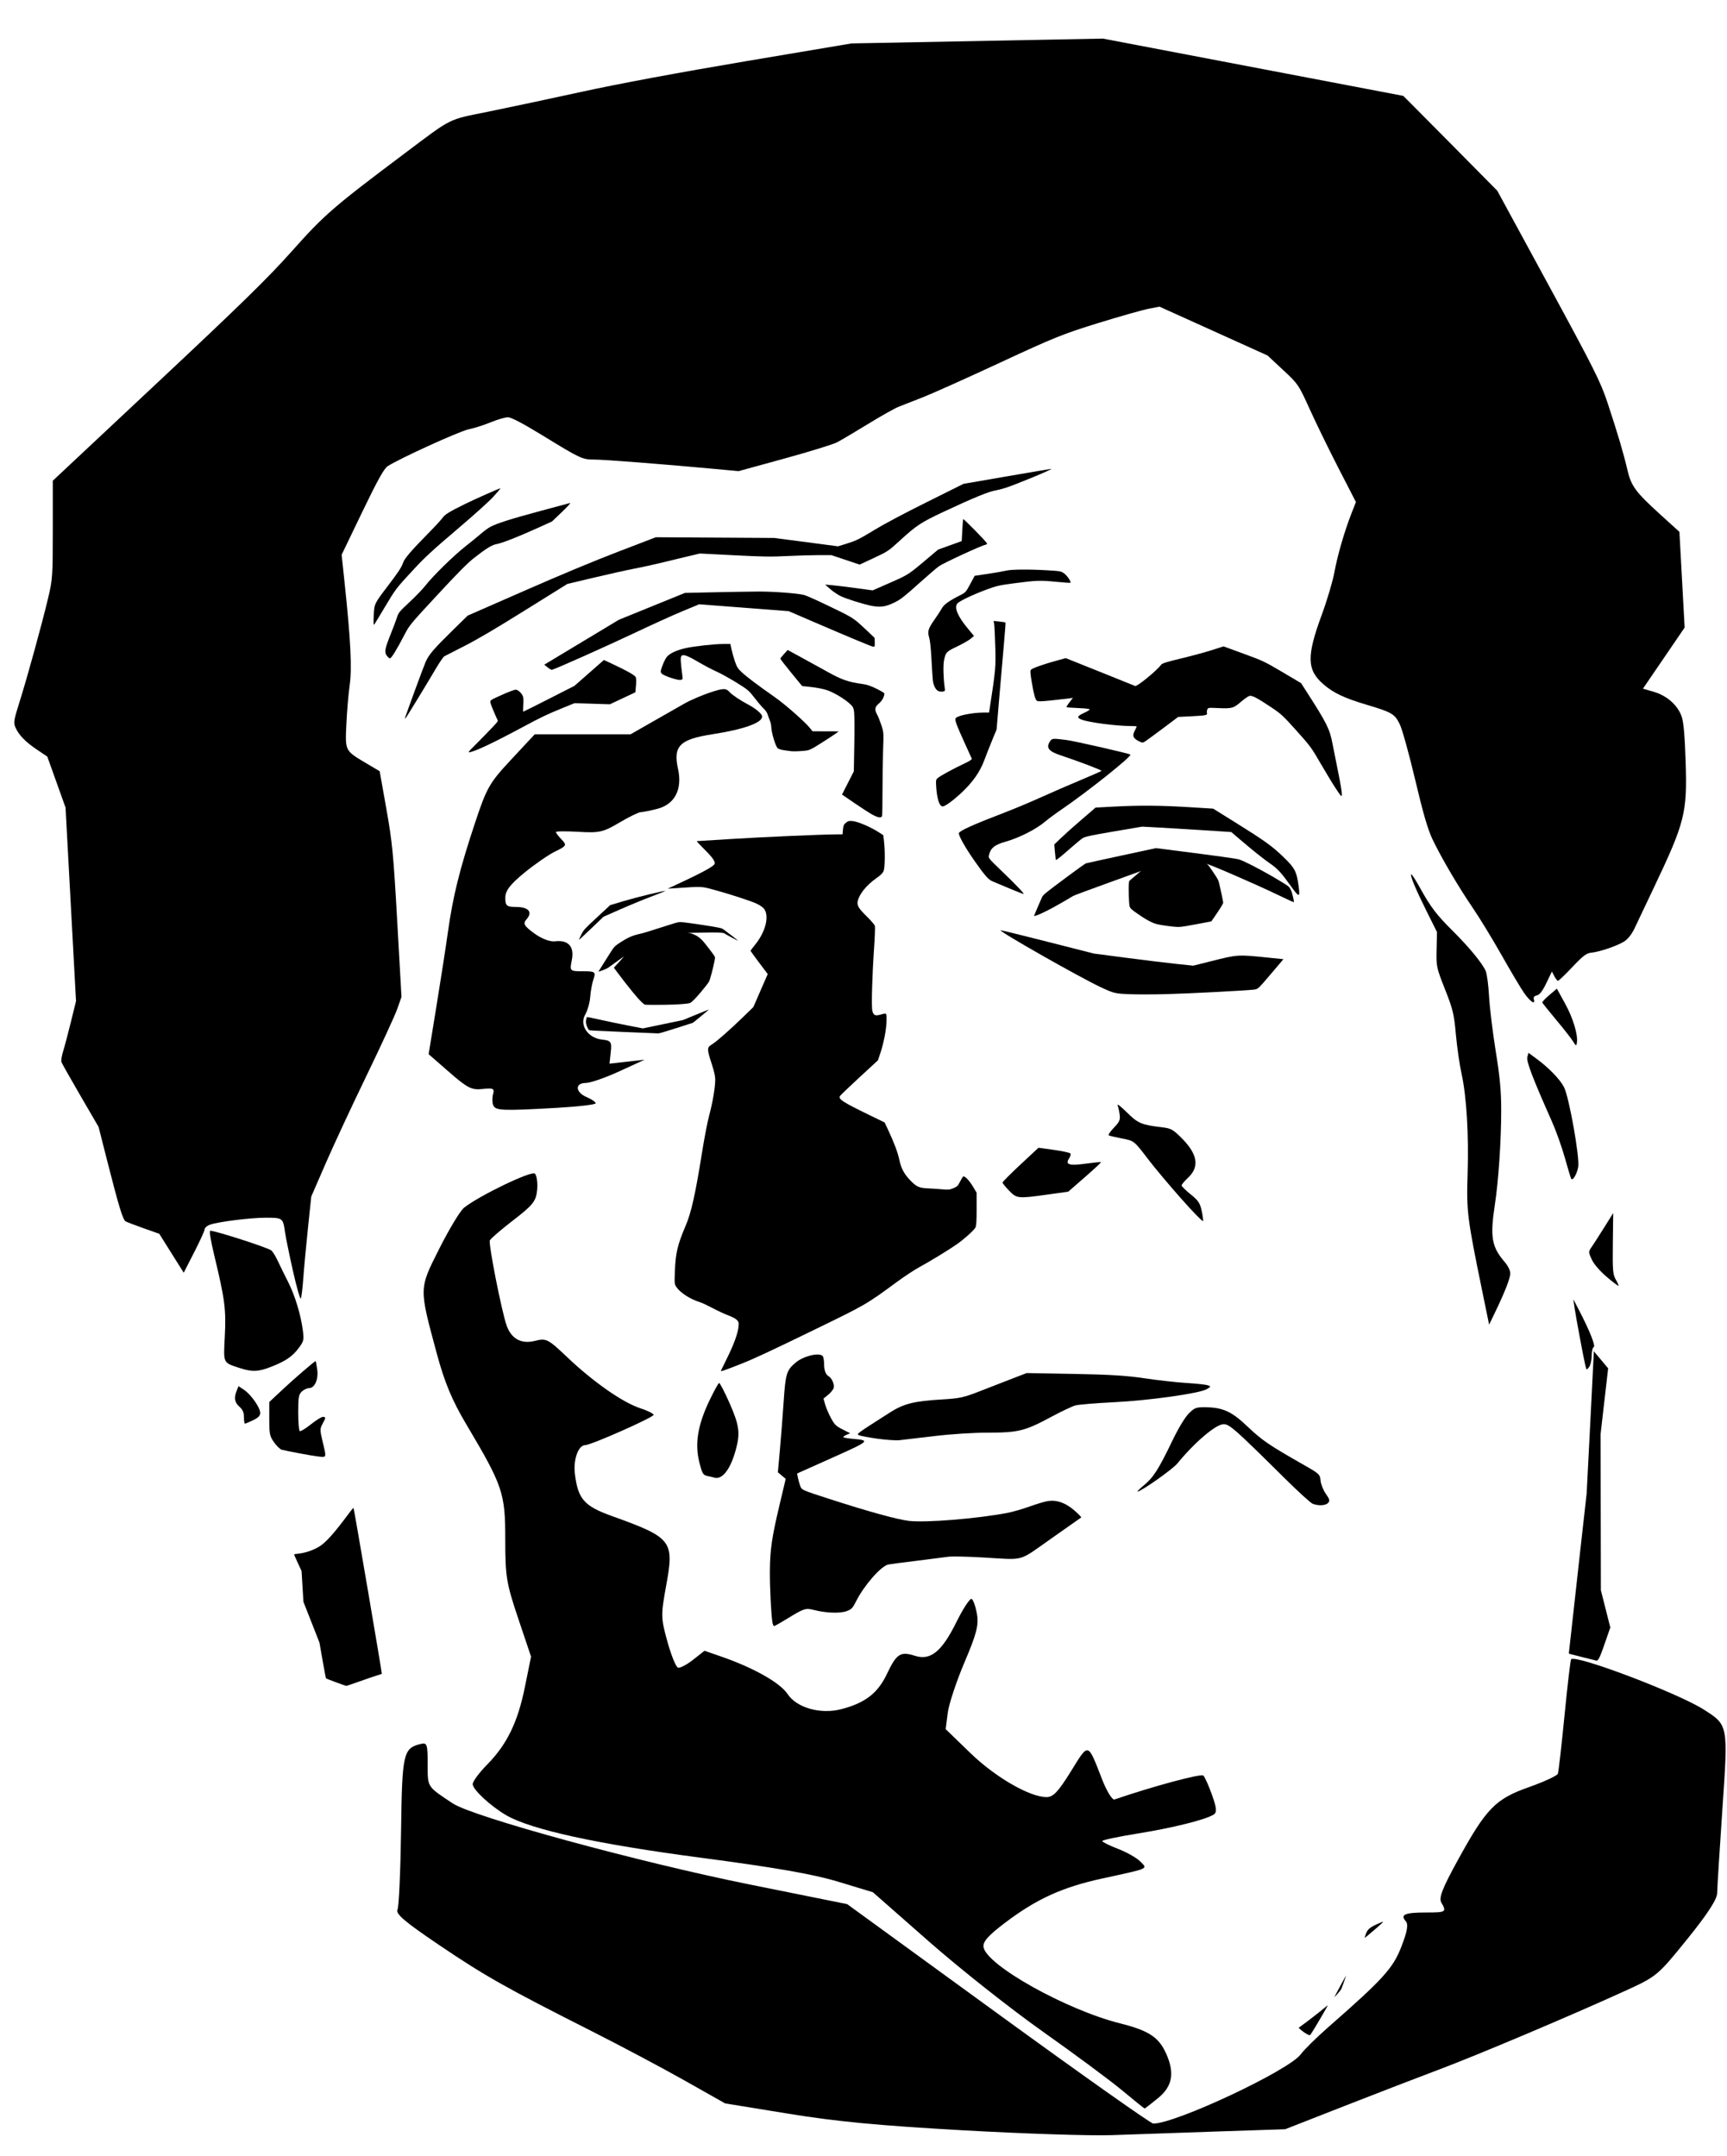 <?xml version="1.0" encoding="UTF-8" standalone="no"?>
<!-- Created with Inkscape (http://www.inkscape.org/) -->
<svg xmlns:rdf="http://www.w3.org/1999/02/22-rdf-syntax-ns#" xmlns="http://www.w3.org/2000/svg" xmlns:cc="http://creativecommons.org/ns#" xmlns:dc="http://purl.org/dc/elements/1.1/" xmlns:svg="http://www.w3.org/2000/svg" xmlns:inkscape="http://www.inkscape.org/namespaces/inkscape" xmlns:sodipodi="http://sodipodi.sourceforge.net/DTD/sodipodi-0.dtd" xmlns:ns1="http://sozi.baierouge.fr" xmlns:xlink="http://www.w3.org/1999/xlink" id="svg3461" viewBox="0 0 704 879" version="1.1" inkscape:version="0.91 r13725">
  <g id="layer1">
    <path id="path3128-4" style="fill:none" d="m75.087 520.47-10.618-16.96-14.861-5.36s-9.386-34.39-9.386-36.585c0-2.195-17.208-28.293-16.165-30 1.043-1.707 6.257-23.415 6.257-23.415l-4.171-78.78-7.3-20.488s-16.686-8.78-13.557-16.585c3.129-7.805 15.643-53.658 15.643-57.561v-39.024l83.431-78.049 26.072-29.268s51.101-40.975 55.273-40.975c4.171 0 74.045-15.61 74.045-15.61l86.559-14.634 104.29-1.951 122.02 23.415 38.587 39.024 41.715 77.073s11.472 33.171 11.472 39.024c0 5.854 20.858 22.439 20.858 22.439l2.086 40-16.686 24.39s16.686 0.976 16.686 17.561 3.129 24.39-2.086 40-16.686 35.122-18.772 41.951c-2.086 6.829-20.336 9.512-20.336 9.512"/>
    <path id="path3269" style="fill:#000000" d="m457.43 852.13c-4.867-4.053-19.468-14.874-32.447-24.045-12.979-9.171-33.85-25.689-46.382-36.706l-22.784-20.031-14.088-4.268c-10.274-3.113-25.467-5.767-56.121-9.804-42.167-5.553-69.119-11.435-79.209-17.287-6.367-3.692-13.707-10.494-13.707-12.702 0-1.094 2.613-4.642 5.807-7.883 8.146-8.267 12.537-17.261 15.461-31.667l2.52-12.417-5.257-15.634c-4.81-14.305-5.257-17.047-5.257-32.251 0-18.829-0.99-21.751-15.821-46.709-5.858-9.858-8.914-17.179-12.093-28.974-7.286-27.031-7.306-26.193 1.018-42.736 3.996-7.941 8.53-15.449 10.075-16.683 6.159-4.92 27.513-15.21 28.89-13.922 0.773 0.723 1.195 3.689 0.936 6.591-0.407 4.571-1.682 6.209-9.541 12.254-4.99 3.838-9.373 7.599-9.742 8.358-0.643 1.324 4.725 28.615 6.816 34.656 1.89 5.458 5.976 7.717 11.469 6.34 4.727-1.185 5.335-0.88 13.288 6.672 10.551 10.019 22.525 18.397 29.644 20.741 3.042 1.002 5.531 2.227 5.531 2.723 0 1.034-25.521 12.34-27.854 12.34-2.815 0-4.936 5.849-4.235 11.673 1.243 10.313 3.754 13.179 15.128 17.262 24.382 8.753 25.412 10.056 22.143 28.006-2.256 12.387-2.234 13.511 0.446 23.162 1.549 5.579 3.487 10.352 4.308 10.608 0.82 0.256 3.592-1.188 6.159-3.208l4.667-3.674 6.949 2.415c13.11 4.557 23.871 10.642 26.884 15.202 3.713 5.62 13.381 8.38 21.798 6.225 9.798-2.509 15.007-6.519 18.748-14.434 3.892-8.232 5.487-9.255 11.443-7.34 6.285 2.02 10.92-1.742 16.793-13.635 2.787-5.644 5.615-9.945 6.283-9.559 0.668 0.386 1.638 3.178 2.155 6.203 0.768 4.491-0.163 8.092-5.072 19.618-3.307 7.765-6.387 17.074-6.844 20.687l-0.832 6.569 10.038 9.726c10.182 9.866 24.221 17.984 31.103 17.984 2.685 0 4.776-2.219 9.929-10.536 7.329-11.829 6.723-11.989 12.718 3.365 1.867 4.783 4.131 8.444 5.03 8.136 15.752-5.394 35.34-10.662 36.228-9.743 0.632 0.654 2.235 4.256 3.563 8.003 1.906 5.381 2.025 7.051 0.565 7.939-3.469 2.11-16.578 5.364-30.977 7.691-7.909 1.278-14.377 2.649-14.374 3.047 0.005 0.398 2.92 1.845 6.483 3.216 3.563 1.37 7.633 3.686 9.044 5.145 3.01 3.112 4.082 2.635-15.533 6.911-16.284 3.55-26.788 8.336-39.632 18.058-6.838 5.176-9.091 7.723-8.754 9.896 1.145 7.389 33.729 25.601 55.636 31.098 11.671 2.928 15.755 5.593 18.764 12.244 3.595 7.945 2.636 13.385-3.205 18.183-2.867 2.355-5.356 4.279-5.531 4.276-0.175-0.005-4.3-3.323-9.167-7.376z"/>
    <path id="path3271" style="fill:#000000" d="m201.06 450.56c-0.437-1.065-0.464-3.118-0.06-4.563 0.636-2.274 0.057-2.552-4.31-2.075-4.42 0.483-6.091-0.361-13.504-6.82l-8.46-7.371 3.149-19.316c1.732-10.624 3.845-24.283 4.695-30.354 2.056-14.678 4.812-25.793 11.049-44.564 4.805-14.462 5.873-16.334 14.763-25.87l9.584-10.28h19.527 19.527l8.762-5.008c4.819-2.754 10.767-6.146 13.217-7.538 2.45-1.391 7.218-3.442 10.595-4.557 5.344-1.764 6.369-1.769 7.904-0.038 0.97 1.094 4.333 3.339 7.472 4.99 3.139 1.651 5.708 3.85 5.708 4.887 0 2.579-7.494 5.247-20.339 7.242-13.283 2.063-16.001 4.804-13.954 14.073 1.845 8.355-1.294 14.459-8.385 16.301-2.89 0.751-5.954 1.369-6.809 1.373-0.855 0.005-4.803 1.935-8.773 4.29-6.517 3.866-8.121 4.229-16.512 3.729-5.112-0.304-9.294-0.263-9.294 0.093 0 0.356 1.055 1.737 2.345 3.07 2.176 2.25 1.992 2.594-2.569 4.801-2.703 1.307-8.395 5.233-12.65 8.723-5.789 4.748-7.741 7.301-7.755 10.14-0.016 3.283 0.566 3.794 4.319 3.794 5.157 0 6.961 2.068 4.362 4.997-1.584 1.786-1.096 2.689 3.119 5.775 2.964 2.17 6.408 3.486 8.466 3.233 5.393-0.661 7.95 2.159 6.864 7.571-0.919 4.581-0.864 4.638 4.495 4.638 4.96 0 5.334 0.266 4.355 3.104-0.589 1.707-1.2 4.994-1.359 7.303-0.159 2.309-1.096 5.61-2.083 7.336-2.41 4.213 1.175 9.49 6.863 10.102 3.692 0.397 4.039 0.893 3.585 5.128l-0.503 4.689 7.14-0.802 7.14-0.802-10.295 4.736c-5.662 2.605-11.801 4.736-13.642 4.736-4.542 0-4.32 3.784 0.339 5.77 2.028 0.864 3.687 1.998 3.687 2.52 0 0.522-7.072 1.353-15.715 1.848-22.289 1.276-25.158 1.162-26.059-1.037z"/>
    <path id="path3273" style="fill:#000000" d="m165.09 292.76c0-0.403 7.522-20.91 8.407-22.919 1.328-3.015 3.213-5.215 11.157-13.017l5.97-5.864 23.091-10.118c15.427-6.76 28.158-12.063 38.358-15.979l15.267-5.86 24.185 0.149 24.185 0.149 12.952 1.703 12.952 1.703 4.008-1.257c3.433-1.077 4.935-1.824 10.464-5.21 4.109-2.516 11.948-6.688 21.57-11.479l15.115-7.526 17.698-3.056c9.734-1.681 17.864-3.054 18.067-3.051 0.951 0.014-14.313 6.357-18.651 7.75-1.335 0.429-3.129 0.891-3.986 1.026-2.809 0.444-9.01 2.991-21.375 8.779-8.897 4.165-11.02 5.556-17.378 11.389-5.016 4.601-5.147 4.689-11.4 7.608l-5.316 2.482-5.765-1.933-5.765-1.933-5.142-0.005c-2.828-0.002-8.627 0.167-12.885 0.378-6.697 0.331-9.622 0.288-21.656-0.324l-13.913-0.707-5.813 1.377c-3.197 0.758-7.97 1.907-10.606 2.555-2.636 0.648-7.282 1.655-10.324 2.24-3.042 0.584-10.425 2.224-16.408 3.644l-10.877 2.582-17.33 10.8c-12.338 7.689-19.454 11.876-24.704 14.537-4.056 2.055-7.706 3.924-8.112 4.152-0.406 0.229-1.964 2.493-3.463 5.032-4.776 8.09-12.246 20.31-12.414 20.31-0.089 0-0.163-0.049-0.163-0.108z"/>
    <path id="path3275" style="fill:#000000" d="m157.7 267.31c-1.1-1.445-0.864-2.754 1.613-8.945 1.1-2.748 2.264-5.851 2.587-6.894 0.526-1.697 1.058-2.334 5.047-6.036 2.453-2.276 5.363-5.303 6.468-6.726 2.976-3.833 11.572-12.266 16.199-15.891 2.231-1.748 5.089-4.078 6.352-5.179 1.263-1.101 3.005-2.384 3.872-2.85 2.66-1.432 8.451-3.272 20.38-6.477 6.287-1.689 11.762-3.162 12.168-3.273 0.406-0.111-1.088 1.54-3.318 3.67l-4.056 3.872-6.052 2.739c-7.812 3.535-14.291 6.078-16.445 6.455-1.983 0.347-4.299 1.765-9.318 5.707-2.635 2.07-6.574 6.043-14.91 15.04-11.304 12.201-11.334 12.237-13.572 16.539-3.019 5.803-5.184 9.313-5.744 9.313-0.254 0-0.826-0.478-1.271-1.062z"/>
    <path id="path3277" style="fill:#000000" d="m152.35 251c0.225-4.912 0.186-4.83 5.686-12.059 4.413-5.801 5.659-7.703 6.316-9.643 0.561-1.654 3.287-4.834 9.964-11.622 2.892-2.941 5.642-5.912 6.111-6.604 0.904-1.334 2.685-2.433 9.003-5.556 3.915-1.935 14.118-6.467 14.56-6.467 0.132 0-1.141 1.52-2.828 3.377-1.838 2.023-7.834 7.423-14.958 13.469-9.544 8.101-12.977 11.263-17.398 16.025-7.368 7.937-7.469 8.069-11.952 15.591-2.148 3.604-4.082 6.787-4.299 7.071-0.284 0.373-0.341-0.625-0.206-3.583z"/>
    <path id="path3279" style="fill:#000000" d="m223.25 272.07-1.391-1.116 15.218-9.16 15.218-9.16 13.458-5.468 13.458-5.468 11.983-0.262c6.591-0.144 14.721-0.277 18.067-0.296 5.9-0.033 15.763 0.707 18.481 1.385 0.735 0.183 4.302 1.745 7.927 3.471 11.955 5.689 12.099 5.777 16.677 10.081l4.186 3.935 0.054 1.856c0.049 1.678-0.017 1.845-0.683 1.741-0.814-0.127-9.552-3.77-24.561-10.239l-9.812-4.229-18.274-1.401-18.274-1.401-6.758 2.805c-3.717 1.543-12.897 5.712-20.4 9.264-10.543 4.991-29.945 13.653-32.816 14.65-0.203 0.07-0.995-0.374-1.76-0.988z"/>
    <path id="path3281" style="fill:#000000" d="m191.87 305.54c8.845-8.9 11.221-11.426 11.066-11.761-1.509-3.265-2.857-6.545-3.015-7.336-0.195-0.976-0.109-1.036 4.595-3.151 2.636-1.186 5.2-2.156 5.696-2.156 1.021 0 2.679 1.626 3.043 2.984 0.127 0.474 0.152 2.014 0.055 3.423-0.097 1.409-0.092 2.562 0.01 2.562 0.102 0 4.834-2.367 10.516-5.26l10.331-5.26 6.001-5.273 6.001-5.273 3.799 1.778c5.487 2.568 8.709 4.382 9.149 5.151 0.239 0.417 0.29 1.728 0.135 3.461l-0.249 2.789-5.199 2.44-5.199 2.44-7.226-0.223-7.226-0.223-4.97 2.036c-6.418 2.629-8.464 3.605-15.606 7.439-12.87 6.91-20.588 10.534-22.437 10.534-0.211 0 0.118-0.504 0.731-1.121z"/>
    <path id="path3283" style="fill:#000000" d="m321.8 306.13c-0.304-0.061-1.334-0.207-2.289-0.324-0.955-0.117-2.073-0.476-2.485-0.798-0.832-0.649-2.59-6.431-2.617-8.609-0.009-0.709-0.268-1.91-0.575-2.669-0.308-0.759-0.732-1.923-0.944-2.587-0.211-0.664-0.907-1.677-1.545-2.252-0.638-0.574-2.293-2.515-3.676-4.312-2.385-3.096-2.778-3.429-7.512-6.362-2.747-1.702-6.427-3.734-8.176-4.514-1.75-0.781-5.055-2.52-7.346-3.866-4.549-2.672-6.216-3.25-6.889-2.389-0.406 0.519-0.31 2.516 0.364 7.553 0.251 1.874 0.222 1.977-0.607 2.164-1.151 0.261-6.953-1.67-7.756-2.581-0.582-0.66-0.564-0.851 0.316-3.299 0.514-1.429 1.352-3.064 1.864-3.632 1.231-1.369 3.926-2.611 7.404-3.413 3.484-0.804 11.813-1.725 15.598-1.726l2.81-0 0.453 2.156c0.249 1.186 0.867 3.383 1.373 4.884 0.774 2.293 1.223 3.01 2.822 4.495 2.092 1.945 6.461 5.237 13.516 10.186 4.344 3.047 12.423 10.179 14.405 12.717l0.9 1.152 5.326 0.016 5.326 0.016-1.087 0.826c-0.598 0.455-3.248 2.193-5.889 3.863-4.617 2.92-4.9 3.045-7.374 3.263-2.597 0.229-4.691 0.245-5.707 0.042v-0z"/>
    <path id="path3285" style="fill:#000000" d="m355.72 332.14c-1.115-0.594-4.38-2.693-7.254-4.665l-5.226-3.585 2.41-4.731 2.41-4.731 0.195-11.055c0.107-6.08 0.072-11.978-0.077-13.107-0.239-1.809-0.455-2.218-1.82-3.445-2.363-2.125-6.633-4.638-9.421-5.546-1.378-0.448-4.18-0.993-6.227-1.211l-3.721-0.396-4.471-5.448c-2.459-2.996-4.447-5.575-4.418-5.73 0.029-0.155 0.711-1.013 1.516-1.905l1.463-1.623 5.615 3.054c3.088 1.679 7.973 4.37 10.854 5.979 5.511 3.077 8.403 4.076 13.934 4.813 1.885 0.251 3.451 0.774 5.807 1.938 1.774 0.877 3.225 1.751 3.224 1.944-0.008 1.29-0.931 2.988-2.211 4.063-1.717 1.442-1.88 2.473-0.725 4.579 0.412 0.752 1.182 2.686 1.71 4.298 0.951 2.901 0.958 3.009 0.7 10.269-0.143 4.036-0.252 11.597-0.242 16.803 0.01 5.206-0.079 9.704-0.199 9.995-0.334 0.813-1.598 0.629-3.825-0.557z"/>
    <path id="path3287" style="fill:#000000" d="m382.7 281.78c-1.187-0.411-2.185-2.216-2.429-4.395-0.12-1.067-0.379-5.044-0.576-8.838-0.223-4.298-0.575-7.581-0.933-8.709-0.762-2.399-0.386-3.631 2.242-7.345 1.135-1.604 2.458-3.635 2.94-4.514 0.887-1.617 2.91-3.044 7.878-5.558 1.717-0.869 2.018-1.222 3.681-4.323l1.812-3.377 5.411-0.803c2.976-0.442 6.27-1.017 7.319-1.278 2.237-0.557 9.375-0.619 17.174-0.148 5.063 0.306 5.374 0.367 6.637 1.317 1.228 0.923 2.873 3.397 2.494 3.751-0.091 0.085-2.797-0.101-6.013-0.413-6.426-0.624-7.939-0.564-17.554 0.706-5.351 0.707-6.754 1.031-10.508 2.433-6.169 2.303-11.398 4.825-12.108 5.838-1.203 1.718 0.348 5.283 4.43 10.178l2.445 2.932-1.415 1.186c-0.778 0.652-3.231 2.049-5.449 3.104-4.433 2.108-4.694 2.388-5.375 5.775-0.382 1.901-0.241 7.337 0.284 10.921 0.205 1.403 0.157 1.522-0.685 1.673-0.498 0.089-1.263 0.038-1.7-0.113z"/>
    <path id="path3289" style="fill:#000000" d="m354.43 246.78c-3.229-0.722-8.886-2.518-11.43-3.628-1.217-0.531-3.208-1.838-4.425-2.904l-2.212-1.939 2.765 0.236c1.521 0.13 5.881 0.659 9.688 1.176l6.923 0.94 6.029-2.646c8.653-3.798 8.268-3.557 15.862-9.952l4.766-4.013 4.821-1.741 4.821-1.741 0.228-4.394c0.126-2.417 0.301-4.461 0.389-4.544 0.239-0.224 9.707 9.47 9.707 9.938 0 0.221-0.332 0.462-0.737 0.534-1.612 0.287-17.079 7.433-18.85 8.709-1.039 0.749-4.606 3.804-7.927 6.79-6.271 5.638-7.619 6.697-10.094 7.932-3.851 1.921-6.096 2.193-10.324 1.247z"/>
    <path id="path3291" style="fill:#000000" d="m544.64 321.6c-1.242-1.865-4.054-6.494-6.248-10.286-3.782-6.534-4.3-7.239-9.91-13.486-5.455-6.074-6.258-6.818-10.246-9.486-5.75-3.847-7.804-4.918-8.923-4.655-0.488 0.115-2.052 1.209-3.477 2.431-3.048 2.617-3.632 2.774-9.341 2.521-3.939-0.175-4.041-0.16-4.353 0.606-0.175 0.432-0.232 1.096-0.126 1.476 0.235 0.839-0.502 0.973-7.188 1.306l-4.55 0.227-6.578 4.936c-3.618 2.715-6.923 5.109-7.343 5.32-0.626 0.313-1.068 0.217-2.424-0.526-2.091-1.146-2.403-2.119-1.337-4.17 0.434-0.835 0.789-1.592 0.789-1.682s-1.12-0.166-2.489-0.17c-5.93-0.016-16.843-1.436-19.929-2.592-2.135-0.8-1.912-1.465 0.921-2.748 1.257-0.569 2.294-1.206 2.304-1.416 0.012-0.249-1.582-0.446-4.613-0.568-2.548-0.103-4.716-0.266-4.819-0.361-0.102-0.096 0.441-0.991 1.208-1.99l1.394-1.815-1.277 0.194c-0.702 0.107-3.879 0.47-7.059 0.809-4.43 0.471-5.903 0.521-6.301 0.212-0.739-0.574-1.239-2.354-2.129-7.585-0.602-3.539-0.682-4.699-0.348-5.075 0.562-0.633 5.027-2.232 10.142-3.632l4.062-1.111 14.005 5.606c7.703 3.083 14.115 5.665 14.248 5.738 0.733 0.399 8.702-6.1 10.651-8.687 0.413-0.548 2.273-1.128 8.095-2.523 4.157-0.996 9.752-2.511 12.433-3.367l4.874-1.555 8.215 2.996c7.781 2.837 8.616 3.233 15.809 7.491l7.593 4.495 2.349 3.658c8.157 12.703 9.285 14.963 10.438 20.907 0.515 2.655 1.613 8.164 2.441 12.243 0.828 4.079 1.458 7.931 1.4 8.561-0.101 1.1-0.193 1.013-2.363-2.246z"/>
    <path id="path3293" style="fill:#000000" d="m383.39 328.24c-0.808-0.911-1.491-3.716-1.719-7.064-0.215-3.162-0.188-3.332 0.648-4.048 1.054-0.902 6.304-3.761 10.768-5.862 1.971-0.928 3.185-1.697 3.074-1.946-0.101-0.227-1.417-3.129-2.924-6.449-3.566-7.859-4.16-9.536-3.599-10.169 0.959-1.081 6.768-2.214 11.48-2.238l2.072-0.011 0.226-1.466c2.434-15.76 2.547-17.012 2.3-25.439-0.131-4.458-0.338-8.628-0.46-9.266l-0.222-1.16 2.353 0.25c1.294 0.138 2.416 0.306 2.494 0.373 0.078 0.067-0.215 4.083-0.651 8.924-0.436 4.841-1.284 14.631-1.884 21.755l-1.091 12.953-1.808 4.385c-0.995 2.412-2.426 6.05-3.181 8.085-1.795 4.839-4.75 9.049-9.394 13.379-3.359 3.133-6.638 5.514-7.593 5.514-0.245 0-0.645-0.226-0.89-0.501z"/>
    <path id="path3295" style="fill:#000000" d="m411.4 362.14c-3.143-1.329-6.229-2.628-6.859-2.888-1.603-0.66-3.071-2.33-7.176-8.163-3.843-5.462-6.795-10.712-6.47-11.505 0.416-1.014 6.026-3.528 18.82-8.433 3.868-1.483 10.433-4.237 14.591-6.121 4.157-1.884 11.416-5.037 16.131-7.008 4.715-1.971 8.573-3.674 8.573-3.784 0-0.363-9.101-3.826-16.713-6.358-4.835-1.609-5.961-3.077-4.308-5.614 0.854-1.311 1.018-1.326 6.712-0.617 3.17 0.395 25.466 5.476 26.089 5.946 0.788 0.594-17.359 15.069-28.021 22.351-2.5 1.707-5.468 3.898-6.596 4.869-3.654 3.144-10.602 6.689-16.246 8.289-4.529 1.283-6.123 2.588-6.81 5.572-0.254 1.103-0.094 1.299 5.21 6.386 5.663 5.431 9.187 9.122 8.934 9.358-0.08 0.075-2.717-0.951-5.86-2.28z"/>
    <path id="path3297" style="fill:#000000" d="m526.38 361.45c-4.025-5.641-5.501-7.263-8.509-9.347-2.85-1.975-7.213-5.46-12.635-10.095l-3.318-2.836-11.246-0.732c-6.185-0.402-14.361-0.897-18.169-1.1l-6.923-0.368-11.513 1.956c-9.165 1.557-11.764 2.118-12.745 2.748-0.678 0.436-3.363 2.673-5.967 4.972s-4.809 4.061-4.899 3.916c-0.09-0.145-0.283-1.623-0.427-3.286l-0.262-3.023 2.707-2.62c1.489-1.441 5.279-4.828 8.422-7.527l5.715-4.906 7.559-0.404c10.286-0.55 19.002-0.482 30.604 0.237l9.771 0.606 9.025 5.622c11.856 7.385 14.934 9.59 19.417 13.905 4.913 4.729 5.559 5.963 6.41 12.237 0.608 4.485 0.158 4.491-3.015 0.044z"/>
    <path id="path3307" style="fill:#000000" d="m293.89 558.73c0.112-0.243 1.273-2.615 2.58-5.271 2.727-5.54 4.292-9.855 4.572-12.608 0.171-1.678 0.087-2.026-0.679-2.805-0.481-0.489-2.011-1.301-3.4-1.805-1.389-0.503-4.247-1.828-6.351-2.943-2.104-1.115-4.452-2.218-5.218-2.45-3.925-1.19-8.037-3.813-9.625-6.14-0.828-1.213-0.851-1.445-0.661-6.432 0.286-7.509 1.086-10.886 4.42-18.684 2.262-5.289 3.987-13.02 6.657-29.83 0.914-5.758 2.24-12.604 2.945-15.213 1.399-5.178 2.431-11.326 2.431-14.488 0-1.37-0.471-3.449-1.475-6.507-1.91-5.819-1.915-6.588-0.047-7.691 1.828-1.08 7.615-6.147 12.916-11.31l4.146-4.039 2.928-6.722 2.928-6.722-3.508-4.66c-1.929-2.563-3.508-4.736-3.508-4.829 0-0.093 0.856-1.225 1.902-2.516 4.266-5.263 5.85-11.673 3.611-14.614-0.433-0.568-1.726-1.476-2.873-2.017-2.48-1.169-10.897-3.914-17.542-5.723-5.186-1.412-4.666-1.391-15.886-0.64l-2.95 0.197 7.006-3.288c6.969-3.27 10.987-5.474 11.918-6.537 0.777-0.886-0.327-2.591-4.072-6.293-1.821-1.8-3.169-3.273-2.997-3.274 0.172-0.001 6.452-0.391 13.955-0.865 12.513-0.791 37.137-1.871 43.002-1.886l2.443-0.006 0.173-1.956c0.143-1.612 0.357-2.104 1.222-2.8 0.901-0.725 1.299-0.816 2.823-0.648 2.101 0.233 7.047 2.332 10.172 4.317l2.228 1.416 0.301 2.681c0.462 4.121 0.376 10.441-0.163 11.871-0.343 0.912-1.178 1.747-3.039 3.042-3.935 2.737-6.968 6.511-7.545 9.386-0.342 1.705 0.426 2.953 3.906 6.352 1.584 1.547 2.983 3.199 3.11 3.67 0.126 0.471-0.035 4.72-0.358 9.443-0.761 11.113-1.098 23.398-0.69 25.111 0.434 1.819 1.148 2.193 3.144 1.645 2.839-0.78 2.693-0.919 2.651 2.526-0.041 3.353-1.151 9.066-2.6 13.371l-0.901 2.678-7.566 6.98c-4.162 3.839-7.734 7.265-7.939 7.612-0.723 1.227 1.271 2.509 12.035 7.739l6.198 3.011 1.455 3.104c2.423 5.171 3.957 9.27 4.536 12.122 0.675 3.324 1.927 5.72 4.282 8.191 2.668 2.8 3.707 3.287 7.356 3.446 1.701 0.074 4.348 0.251 5.881 0.392 2.405 0.221 3.027 0.157 4.53-0.465 1.494-0.618 1.876-0.993 2.675-2.626 0.513-1.047 1.101-2.002 1.307-2.121 0.614-0.355 2.495 1.591 4.03 4.17l1.437 2.414 0.005 6.657c0.005 5.039-0.121 6.883-0.511 7.588-0.63 1.136-4.41 4.539-7.411 6.67-3.048 2.165-11.065 7.066-15.373 9.399-1.966 1.064-5.948 3.678-8.849 5.807-13.088 9.606-12.675 9.366-34.588 20.026-17.461 8.493-24.241 11.647-29.364 13.658-7.205 2.829-8.354 3.214-8.13 2.727z"/>
    <path id="path3309" style="fill:#000000" d="m460.62 405.28c-6.074-0.23-6.549-0.345-11.991-2.893-8.605-4.03-41.355-22.648-40.781-23.184 0.082-0.077 8.671 2.029 19.087 4.68l18.937 4.82 13.274 1.739c7.301 0.957 16.426 2.069 20.279 2.471l7.006 0.732 6.821-1.711c11.56-2.899 11.028-2.866 24.275-1.51l5.655 0.579-5.172 6.098c-5.043 5.946-5.212 6.103-6.761 6.297-3.216 0.403-26.768 1.623-35.793 1.853-5.117 0.131-11.793 0.144-14.835 0.028z"/>
    <path id="path3311" style="fill:#000000" d="m481.41 488.51c-4.813-5.439-10.731-12.487-13.152-15.661-6.046-7.928-5.875-7.792-11.065-8.795-2.543-0.491-4.89-1.047-5.215-1.235-0.325-0.188 0.615-1.591 2.09-3.118 2.278-2.359 2.633-3.153 2.361-5.288-0.176-1.382-0.564-3.134-0.864-3.892-0.299-0.759 1.389 0.541 3.752 2.888 4.541 4.51 6 5.134 14.252 6.101 3.561 0.417 4.461 0.866 7.374 3.68 7.273 7.024 8.293 12.297 3.283 16.983-1.4 1.31-2.546 2.685-2.546 3.056 0 0.371 1.652 2.006 3.67 3.632 3.123 2.516 3.791 3.502 4.48 6.608 0.446 2.008 0.702 3.939 0.57 4.291-0.132 0.353-4.178-3.809-8.991-9.248z"/>
    <path id="path3313" style="fill:#000000" d="m411.34 485.35c-1.467-1.519-2.667-2.999-2.667-3.29 0-0.291 3.298-3.602 7.329-7.359l7.329-6.831 6.317 0.879c3.475 0.484 6.493 1.145 6.707 1.469 0.214 0.324-0.028 1.216-0.539 1.98-1.701 2.548-0.009 3.085 6.795 2.154 3.314-0.453 6.109-0.725 6.211-0.604 0.102 0.121-2.863 2.877-6.588 6.124l-6.773 5.904-8.417 1.175c-12.124 1.693-12.567 1.648-15.706-1.602z"/>
    <path id="path3315" style="fill:#000000" d="m357.79 586.49c-3.447-0.478-6.829-1.104-7.515-1.389-1.293-0.539-1.595-0.314 12.564-9.354 5.534-3.534 9.828-4.606 21.105-5.269 7.353-0.433 8.883-0.772 15.88-3.518 4.259-1.672 10.208-3.985 13.222-5.14l5.479-2.101 19.225 0.344c14.501 0.26 21.581 0.699 28.812 1.785 5.273 0.792 12.905 1.647 16.961 1.899 4.056 0.252 8.021 0.675 8.812 0.94 1.361 0.457 1.342 0.54-0.369 1.573-2.876 1.736-23.371 4.625-37.941 5.348-7.301 0.362-14.346 0.949-15.657 1.304-1.311 0.355-5.861 2.515-10.111 4.801-10.443 5.617-13.201 6.295-25.589 6.295-5.88 0-15.058 0.588-21.782 1.396-6.391 0.768-12.792 1.522-14.224 1.676-1.432 0.154-5.424-0.111-8.872-0.59z"/>
    <path id="path3317" style="fill:#000000" d="m535.12 613.01c-0.823-0.312-5.967-4.995-11.43-10.407-20.145-19.955-22.508-22.051-24.863-22.051-3.145 0-11.84 7.379-18.901 16.039-1.845 2.263-14.008 10.888-16.145 11.448-0.499 0.131 0.637-1.031 2.523-2.582 3.883-3.193 6.015-6.539 11.69-18.352 2.309-4.806 5.061-9.363 6.562-10.865 2.335-2.337 2.949-2.587 6.357-2.587 7.465 0 11.083 1.615 17.64 7.872 5.841 5.574 8.82 7.608 22.619 15.448 6.652 3.78 6.93 4.036 7.155 6.603 0.129 1.469 1.084 3.872 2.123 5.34 1.55 2.191 1.723 2.855 0.966 3.709-0.995 1.121-3.886 1.298-6.295 0.384z"/>
    <path id="path3323" style="fill:#000000" d="m291.05 602.31c-0.406-0.134-1.621-0.425-2.702-0.646-1.755-0.36-2.104-0.958-3.273-5.595-1.891-7.505-0.669-15.074 4.031-24.961 1.895-3.985 3.708-7.292 4.03-7.347 0.322-0.056 2.224 3.608 4.227 8.142 4.055 9.179 4.463 12.318 2.509 19.334-2.211 7.941-5.562 12.148-8.823 11.074z"/>
    <path id="path3325" style="fill:#000000" d="m119.39 517.94c-1.51-6.73-2.956-13.789-3.212-15.686-0.773-5.724-0.958-5.864-7.758-5.864-6.377 0-19.573 1.657-22.922 2.877-1.115 0.407-2.051 1.245-2.078 1.863-0.028 0.618-1.958 4.849-4.29 9.402l-4.239 8.278-4.984-7.933-4.984-7.933-6.397-2.262c-3.518-1.244-6.816-2.507-7.329-2.806-1.116-0.652-2.804-6.206-7.491-24.65l-3.52-13.851-7.394-12.708c-4.067-6.99-7.553-13.174-7.747-13.743-0.194-0.569 0.116-2.531 0.688-4.359 0.573-1.829 1.989-7.181 3.148-11.894l2.107-8.569-2.134-39.452-2.134-39.452-3.721-10.396-3.721-10.396-4.124-2.759c-4.714-3.154-7.44-5.951-8.834-9.061-0.874-1.951-0.716-2.965 1.613-10.348 3.168-10.042 9.108-31.613 11.681-42.416 1.812-7.608 1.909-9.03 1.909-27.937v-19.921l42.7-40.014c34.145-31.996 45.138-42.752 54.866-53.679 13.106-14.722 16.791-17.914 45.963-39.81 19.613-14.722 17.269-13.554 34.032-16.949 7.997-1.62 25.159-5.27 38.138-8.111 14.57-3.19 40.102-7.946 66.738-12.432l43.14-7.266 51.251-0.985 51.251-0.985 61.207 11.673 61.207 11.673 2.582 2.557c1.42 1.406 10.048 10.106 19.173 19.334l16.591 16.777 20.876 38.411c18.614 34.249 21.223 39.458 24.079 48.069 4.062 12.247 6.551 20.655 8.1 27.366 1.511 6.544 3.352 9.031 13.503 18.236l7.686 6.97 1.065 19.508 1.065 19.508-8.502 12.462-8.502 12.462 4.335 1.245c5.402 1.551 9.831 5.451 11.448 10.079 0.797 2.282 1.276 7.721 1.621 18.415 0.676 20.951-0.265 24.68-12.966 51.394-3.337 7.019-6.872 14.47-7.855 16.557-1.105 2.346-2.704 4.381-4.188 5.331-2.8 1.793-10.184 4.308-13.528 4.606-1.859 0.166-3.382 1.329-7.626 5.828-2.917 3.091-5.551 5.62-5.854 5.62-0.303 0-0.987-0.854-1.519-1.897l-0.968-1.897-2.246 4.678c-1.566 3.261-2.735 4.792-3.86 5.056-1.158 0.272-1.508 0.756-1.24 1.714 0.648 2.318-1.516 0.847-4.021-2.733-1.28-1.829-5.384-8.729-9.12-15.333-3.736-6.604-9.019-15.267-11.74-19.251-5.882-8.612-12.748-20.298-16.416-27.939-1.939-4.04-3.845-10.579-7.112-24.399-2.454-10.384-5.269-20.529-6.256-22.544-2.082-4.254-3.131-4.875-13.455-7.961-9.17-2.741-13.562-4.813-17.624-8.316-6.836-5.895-6.978-11.435-0.724-28.399 2.166-5.876 4.486-13.689 5.154-17.362 1.261-6.927 4.17-16.905 7.084-24.298l1.685-4.276-7.03-13.661c-3.867-7.513-9.143-18.317-11.724-24.008-4.633-10.215-4.774-10.423-10.989-16.212l-6.296-5.864-22.018-9.953-22.018-9.953-4.412 0.853c-2.427 0.469-11.598 3.065-20.381 5.769-14.371 4.425-18.404 6.05-40.304 16.241-13.384 6.229-27.488 12.554-31.341 14.057-3.853 1.503-8.323 3.256-9.932 3.897-1.61 0.64-7.251 3.818-12.536 7.062-5.285 3.244-10.937 6.586-12.559 7.427-1.622 0.841-11.314 3.828-21.538 6.638l-18.588 5.108-10.172-0.945c-20.307-1.887-44.604-3.775-48.579-3.775-4.949 0-5.606-0.305-21.016-9.751-8.067-4.945-12.918-7.495-14.256-7.495-1.116 0-4.286 0.927-7.045 2.06s-6.795 2.417-8.967 2.852c-3.691 0.741-28.548 12.068-33.023 15.049-1.509 1.005-4.136 5.74-10.384 18.717l-8.364 17.371 1.213 11.47c2.49 23.544 3.05 34.811 2.07 41.659-0.502 3.505-1.11 10.648-1.352 15.873-0.514 11.113-0.683 10.786 8.341 16.135l5.234 3.102 2.715 15.296c2.444 13.769 2.888 18.36 4.444 45.994l1.729 30.699-1.69 4.829c-0.93 2.656-6.575 14.918-12.544 27.249s-13.484 28.474-16.699 35.873l-5.846 13.452-1.372 13.107c-0.755 7.209-1.604 16.367-1.887 20.351-0.283 3.984-0.734 7.628-1.002 8.097-0.268 0.47-1.723-4.653-3.233-11.383z"/>
    <path id="path3327" style="fill:#000000" d="m604.31 526.73c-6.211-30.238-6.548-32.92-6.054-48.142 0.519-15.999-0.433-31.769-2.47-40.909-0.786-3.529-1.818-10.669-2.292-15.867-0.781-8.552-1.203-10.315-4.448-18.536-3.511-8.898-3.582-9.233-3.429-16.212l0.156-7.126-4.126-8.278c-4.578-9.186-6.902-14.746-6.37-15.244 0.193-0.18 1.773 2.244 3.51 5.388 4.413 7.983 6.752 11.061 13.522 17.789 6.572 6.531 11.902 13.011 13.314 16.186 0.513 1.153 1.135 5.821 1.382 10.374 0.248 4.553 1.462 14.564 2.7 22.246 1.74 10.804 2.249 16.298 2.249 24.263 0 12.363-1.111 28.828-2.6 38.538-1.99 12.978-1.289 17.066 3.978 23.184 1.415 1.644 2.309 3.468 2.309 4.714 0 2.005-2.217 7.649-6.444 16.404l-2.165 4.484-2.723-13.256z"/>
    <path id="path3329" style="fill:#000000" d="m640.5 480.53c-0.203-0.312-1.366-4.143-2.584-8.512-1.219-4.369-3.595-11.044-5.281-14.832-7.85-17.641-10.493-24.563-10.034-26.275l0.465-1.733 3.109 2.276c5.087 3.723 9.641 8.396 11.353 11.651 2.069 3.933 6.486 28.672 5.817 32.584-0.49 2.866-2.218 5.806-2.845 4.841z"/>
    <path id="path3331" style="fill:#000000" d="m641.21 424.46c-0.741-1.183-3.817-5.105-6.835-8.717-3.018-3.611-5.564-6.789-5.658-7.062-0.094-0.273 1.203-1.658 2.882-3.079l3.053-2.583 3.332 6.048c3.245 5.891 5.339 12.821 4.827 15.98-0.24 1.48-0.325 1.449-1.601-0.587z"/>
    <path id="path3333" style="fill:#000000" d="m654.9 520.45c-2.796-2.388-5.156-5.137-6.034-7.027-1.353-2.912-1.366-3.211-0.224-4.829 0.67-0.949 2.961-4.508 5.092-7.909l3.874-6.184-0.15 12.393c-0.132 10.86 0.016 12.678 1.195 14.699 0.74 1.268 1.231 2.413 1.092 2.543-0.139 0.13-2.32-1.528-4.845-3.686z"/>
    <path id="path3335" style="fill:#000000" d="m646.31 556.88c-0.693-2.803-3.923-20.06-4.454-23.799l-0.49-3.449 2.504 4.829c4.22 8.138 6.688 14.408 5.782 14.69-0.453 0.141-0.823 1.724-0.823 3.517 0 1.793-0.471 3.862-1.046 4.598-1.013 1.296-1.06 1.284-1.472-0.386z"/>
    <path id="path3337" style="fill:#000000" d="m97.321 557.54c-6.469-2.149-6.259-1.674-5.679-12.842 0.565-10.864 0.019-15.047-4.301-32.971-1.434-5.949-2.105-10.028-1.65-10.028 2.217 0 23.988 7.045 24.998 8.089 0.651 0.673 1.826 2.621 2.61 4.329 0.784 1.707 2.64 5.495 4.125 8.416 2.86 5.63 5.236 13.49 6.059 20.039 0.455 3.627 0.318 4.208-1.605 6.803-2.632 3.553-5.316 5.402-11.238 7.742-5.432 2.146-7.894 2.224-13.318 0.423z"/>
    <path id="path3339" style="fill:#000000" d="m99.442 577.7c0-1.923-0.5-3.079-1.844-4.259-1.971-1.732-2.292-3.636-1.105-6.555l0.738-1.816 2.299 1.532c2.807 1.87 6.548 7.226 6.548 9.375 0 1.141-0.805 1.96-2.92 2.969-1.606 0.767-3.099 1.394-3.318 1.394-0.219 0-0.398-1.188-0.398-2.639z"/>
    <path id="path3341" style="fill:#000000" d="m129.31 593.67c-2.285-0.261-12.347-2.14-14.482-2.704-0.664-0.176-2.075-1.544-3.134-3.042-1.751-2.476-1.926-3.343-1.926-9.565v-6.843l5.416-5.072c4.661-4.365 13.084-11.626 13.487-11.626 0.072 0 0.355 1.52 0.628 3.377 0.591 4.02-0.99 7.66-3.327 7.66-0.801 0-2.12 0.621-2.931 1.38-1.286 1.204-1.475 2.3-1.475 8.582 0 3.962 0.282 7.366 0.627 7.565 0.345 0.199 2.363-1.024 4.485-2.719s4.329-3.081 4.904-3.081c1.321 0 1.31 0.281-0.118 2.863-1.06 1.918-1.06 2.542 0.009 7.037 1.686 7.088 1.841 6.644-2.164 6.186z"/>
    <path id="path3357" style="fill:#000000" d="m314.86 661.27c-0.52-3.203-1.073-14.451-1.026-20.854 0.065-8.661 0.789-13.644 3.885-26.711l2.573-10.857-1.597-1.338-1.597-1.338 0.814-9.024c0.448-4.963 1.132-13.747 1.521-19.52 0.793-11.783 1.171-13.019 4.955-16.218 3.062-2.588 9.368-4.149 10.915-2.701 0.344 0.322 0.626 1.763 0.626 3.203 0 2.683 0.653 4.449 1.901 5.138 1.235 0.683 2.375 3.295 2.034 4.662-0.177 0.709-1.187 1.989-2.245 2.844l-1.924 1.555 0.652 2.347c0.358 1.291 1.408 3.765 2.333 5.497 1.485 2.783 2.042 3.334 4.776 4.725l3.095 1.575-1.4 0.597c-0.77 0.328-1.4 0.762-1.4 0.965 0 0.202 1.752 0.521 3.893 0.709 7.248 0.635 7.07 0.797-8.584 7.804l-14.136 6.328 0.326 1.653c0.179 0.909 0.603 2.422 0.941 3.362 0.612 1.703 0.653 1.721 11.826 5.332 15.937 5.152 27.745 8.412 32.482 8.967 6.85 0.804 27.591-0.874 40.102-3.243 2.208-0.418 6.34-1.608 9.182-2.644s6.241-2.034 7.552-2.218c3.59-0.504 7.113 0.786 10.701 3.916 1.631 1.423 2.849 2.686 2.705 2.805-0.143 0.12-5.637 3.982-12.207 8.582-13.852 9.699-10.219 8.714-28.364 7.686-6.111-0.346-12.211-0.467-13.558-0.269-1.346 0.199-7.14 0.937-12.876 1.642-5.736 0.704-10.971 1.392-11.633 1.529-2.946 0.609-9.831 8.461-13.098 14.939-1.477 2.929-1.882 3.345-3.984 4.096-2.676 0.956-8.321 0.744-13.211-0.495-3.443-0.873-4.05-0.675-10.928 3.553-2.684 1.65-5.079 3.001-5.321 3.001-0.242 0-0.557-0.713-0.698-1.585z"/>
    <path id="path3359" style="fill:#000000" d="m478.34 377.74c-2.671-0.276-5.452-0.699-6.786-1.032-1.973-0.493-4.662-1.967-8.332-4.568-2.199-1.559-2.509-1.875-2.769-2.836-0.256-0.946-0.46-7.479-0.282-9.037l0.129-1.125 4.108-3.525c2.26-1.939 4.348-3.641 4.641-3.782 0.673-0.324 2.003-0.689 7.63-2.093 2.484-0.62 4.859-1.22 5.277-1.333 0.684-0.185 0.908-0.157 2.212 0.273 1.286 0.424 5.253 2.125 7.378 3.163 0.657 0.321 1.066 0.821 2.922 3.57 2.077 3.078 2.173 3.262 2.585 4.964 0.647 2.679 1.565 7.138 1.565 7.604 0 0.416-1.348 2.603-3.615 5.864l-1.222 1.758-6.2 1.165c-6.262 1.177-6.748 1.228-9.242 0.97z"/>
    <path id="path3361" style="fill:#000000" d="m421.68 372.96c0.345-0.905 2.669-6.331 3.052-7.127 0.331-0.687 0.58-0.967 1.673-1.877 2.585-2.155 15.498-11.709 16.228-12.007 0.169-0.069 6.669-1.497 14.443-3.173l14.135-3.047 7.179 0.917c18.085 2.309 25.109 3.28 26.668 3.685 1.532 0.398 7.805 3.59 13.528 6.883 2.717 1.563 6.17 3.7 6.619 4.096 0.537 0.473 1.092 1.454 1.415 2.499 0.381 1.233 0.898 3.661 0.836 3.926-0.031 0.131-1.763-0.648-6.365-2.861-9.361-4.502-27.25-12.266-30.085-13.057-0.798-0.223-2.197-0.068-16.703 1.851l-8.398 1.111-13.92 5.037c-8.086 2.926-14.155 5.188-14.481 5.397-1.002 0.643-6.38 3.743-8.187 4.718-3.388 1.829-6.355 3.197-7.402 3.412l-0.415 0.085 0.178-0.467z"/>
    <path id="path3363" style="fill:#000000" d="m262.9 409.53c-1.085-0.456-3.8-3.485-8.162-9.107-2.349-3.027-4.481-5.873-4.481-5.98 0-0.04 0.544-0.631 1.208-1.314 1.568-1.613 2.785-3.063 3.355-4.001 0.408-0.672 0.579-0.82 1.629-1.407 5.221-2.921 16.844-7.123 20.988-7.588 2.687-0.301 5.486 0.447 7.556 2.02 1.03 0.782 1.958 1.831 4.028 4.551 2.378 3.124 2.429 3.204 2.429 3.783 0 0.867-1.146 5.773-1.966 8.42-0.371 1.197-0.484 1.397-1.607 2.84-2.927 3.763-5.784 6.843-6.623 7.14-0.664 0.235-3.42 0.491-6.648 0.618-3.553 0.139-11.396 0.157-11.707 0.026z"/>
    <path id="path3367" style="fill:#000000" d="m244.1 395.82c0.088-0.157 0.994-1.603 2.013-3.213 1.019-1.61 2.353-3.723 2.964-4.696 1.242-1.975 1.708-2.42 4.205-4.014 2.736-1.747 4.658-2.574 7.365-3.171 1.656-0.365 3.099-0.804 11.602-3.53 4.34-1.391 4.499-1.423 6.252-1.243 2.473 0.253 12.373 1.743 13.824 2.079 0.251 0.058 0.796 0.169 1.212 0.247 0.574 0.107 0.966 0.291 1.629 0.763 1.448 1.03 5.772 4.39 5.717 4.442-0.067 0.063-4.543-2.319-5.262-2.8-0.457-0.306-0.732-0.384-1.629-0.464-1.592-0.142-5.083-0.135-11.313 0.025l-5.54 0.142-1.369 0.42c-1.569 0.482-7.934 2.817-13.988 5.132l-4.146 1.585-2.372 1.681c-1.305 0.925-3.391 2.425-4.637 3.334-1.246 0.909-2.498 1.81-2.781 2.003-0.448 0.303-2.705 1.23-3.601 1.479-0.285 0.079-0.294 0.066-0.144-0.201z"/>
    <path id="path3371" style="fill:#000000" d="m253.98 420.66c-12.769-0.537-13.734-0.592-13.908-0.8-0.654-0.776-1.214-2.309-1.214-3.321 0-0.614 0.2-1.631 0.372-1.889 0.083-0.125 1.172 0.082 5.19 0.985 2.797 0.629 7.907 1.694 11.355 2.366l6.27 1.223 8.169-1.698 8.169-1.698 5.287-2.176c2.908-1.197 5.308-2.157 5.332-2.134 0.047 0.044-6.302 5.284-6.569 5.422-0.083 0.043-3.164 1.034-6.847 2.203-5.163 1.639-6.832 2.122-7.291 2.11-0.328-0.008-6.77-0.275-14.316-0.592z"/>
    <path id="path3375" style="fill:#000000" d="m392.61 868.4c-34.465-1.938-51.434-3.549-71.139-6.756l-25.878-4.212-16.463-9.296c-9.055-5.113-25.99-14.111-37.634-19.996-35.378-17.879-43.806-22.637-62.515-35.286-14.01-9.473-17.753-12.656-16.94-14.408 0.574-1.237 1.225-15.671 1.448-32.076 0.431-31.751 0.876-33.722 8.02-35.47 2.582-0.632 2.825 0.081 2.825 8.25 0 9.54-0.362 8.973 10.22 15.987 8.326 5.519 75.694 23.921 120.91 33.028l39.877 8.032 61.492 44.732c33.82 24.602 62.301 44.732 63.291 44.732 9.163 0 55.247-21.642 60.097-28.223 1.404-1.906 6.496-6.919 11.314-11.141 22.397-19.626 26.301-23.929 29.727-32.763 2.423-6.248 2.914-9.097 1.785-10.37-2.377-2.679-0.373-3.552 8.152-3.552 8.294 0 8.571-0.175 6.361-4.037-1.11-1.94 0.377-5.773 6.721-17.325 11.598-21.119 15.284-24.902 28.977-29.747 6.198-2.193 11.506-4.651 11.795-5.463 0.289-0.812 1.513-11.541 2.719-23.842s2.416-22.574 2.687-22.828c2.058-1.925 43.523 13.803 54.015 20.489 10.07 6.416 10.01 6.104 7.66 40.412-1.158 16.902-2.124 32.406-2.146 34.451-0.027 2.514-3.998 8.61-12.251 18.807-12.132 14.991-12.298 15.128-25.916 21.329-22.115 10.072-60.011 26.077-75.382 31.838-7.835 2.936-25.112 9.597-38.394 14.802l-24.149 9.464-27.683 0.917c-15.225 0.504-34.581 1.175-43.013 1.491-8.432 0.316-35.698-0.571-60.592-1.97z"/>
    <path id="path3377" style="fill:#000000" d="m533.37 829.47c-0.907-0.344-2.487-1.427-3.507-2.404l-0.484-0.463 0.758-0.547c2.747-1.983 6.733-5.06 9.372-7.234 0.923-0.761 1.696-1.368 1.717-1.348 0.053 0.05-0.332 0.749-2.034 3.691-3.103 5.364-5.029 8.485-5.23 8.479-0.081-0.005-0.347-0.081-0.592-0.173z"/>
    <path id="path3379" style="fill:#000000" d="m543.99 813.99c0-0.025 1.067-2.015 2.371-4.423s2.371-4.338 2.372-4.292c0 0.178-1.748 5.138-1.927 5.463-0.291 0.528-0.953 1.365-1.838 2.324-0.766 0.83-0.978 1.031-0.978 0.927z"/>
    <path id="path3381" style="fill:#000000" d="m556.29 789.9c0-0.08 0.218-0.757 0.484-1.505 0.668-1.877 1.526-2.639 4.533-4.025 1.252-0.577 2.373-1.019 2.491-0.982 0.118 0.037-0.934 1.062-2.338 2.277-3.599 3.116-5.17 4.403-5.17 4.235z"/>
    <path id="path3383" style="fill:none" d="m119.13 633.06 3.468 7.512 0.73 12.463 6.57 16.732 2.555 14.683 8.76 3.244 9.49-3.415 5.475-1.707"/>
    <path id="path3385" style="fill:#000000" d="m136.99 685.78c-2.158-0.799-3.997-1.519-4.085-1.6s-0.726-3.39-1.415-7.353l-1.254-7.204-3.276-8.339-3.276-8.339-0.376-6.265-0.376-6.265-1.572-3.393c-0.864-1.866-1.541-3.414-1.503-3.44 0.038-0.026 0.854-0.136 1.813-0.245 2.887-0.327 5.909-1.361 8.476-2.899 2.573-1.543 6.054-5.413 11.679-12.983 1.695-2.281 2.218-2.877 2.318-2.641 0.26 0.617 11.647 67.383 11.512 67.498-0.077 0.065-1.085 0.406-2.239 0.758-1.154 0.352-4.323 1.437-7.042 2.412-2.719 0.974-5.06 1.767-5.201 1.761-0.142-0.006-2.023-0.664-4.182-1.463z"/>
    <path id="path3391" style="fill:none" d="m655.88 557.94-3.103 26.634 0.183 35.683-0.183 27.146 4.015 16.049-4.198 12.122-1.278 1.707"/>
    <path id="path3393" style="fill:#000000" d="m645.95 675.74c-2.71-0.68-5.274-1.328-5.698-1.439-0.7-0.184-0.762-0.244-0.684-0.666 0.048-0.255 0.542-4.69 1.099-9.855 0.557-5.165 2.162-19.647 3.567-32.183l2.554-22.793 1.447-28.171c0.796-15.494 1.449-28.54 1.451-28.992l0.005-0.822 2.422 2.87c1.332 1.579 2.65 3.151 2.929 3.495l0.507 0.624-1.54 13.376-1.54 13.376 0.057 31.841 0.057 31.841 1.923 7.593 1.923 7.593-2.082 6.006c-1.549 4.469-2.234 6.207-2.674 6.791-0.326 0.432-0.638 0.778-0.694 0.768-0.056-0.009-2.319-0.574-5.029-1.254z"/>
    <path id="path3401" style="fill:#000000" d="m235.98 383.13c-0.007-0.086 0.44-1.064 0.993-2.173 0.956-1.916 1.273-2.264 6.388-7.006l5.382-4.99 5.678-1.691c5.175-1.541 16.553-4.312 16.791-4.09 0.054 0.051-2.598 1.115-5.894 2.365-3.296 1.25-8.991 3.597-12.655 5.216l-6.662 2.944-5.004 4.791c-2.752 2.635-5.01 4.721-5.017 4.634z"/>
  </g>
</svg>
